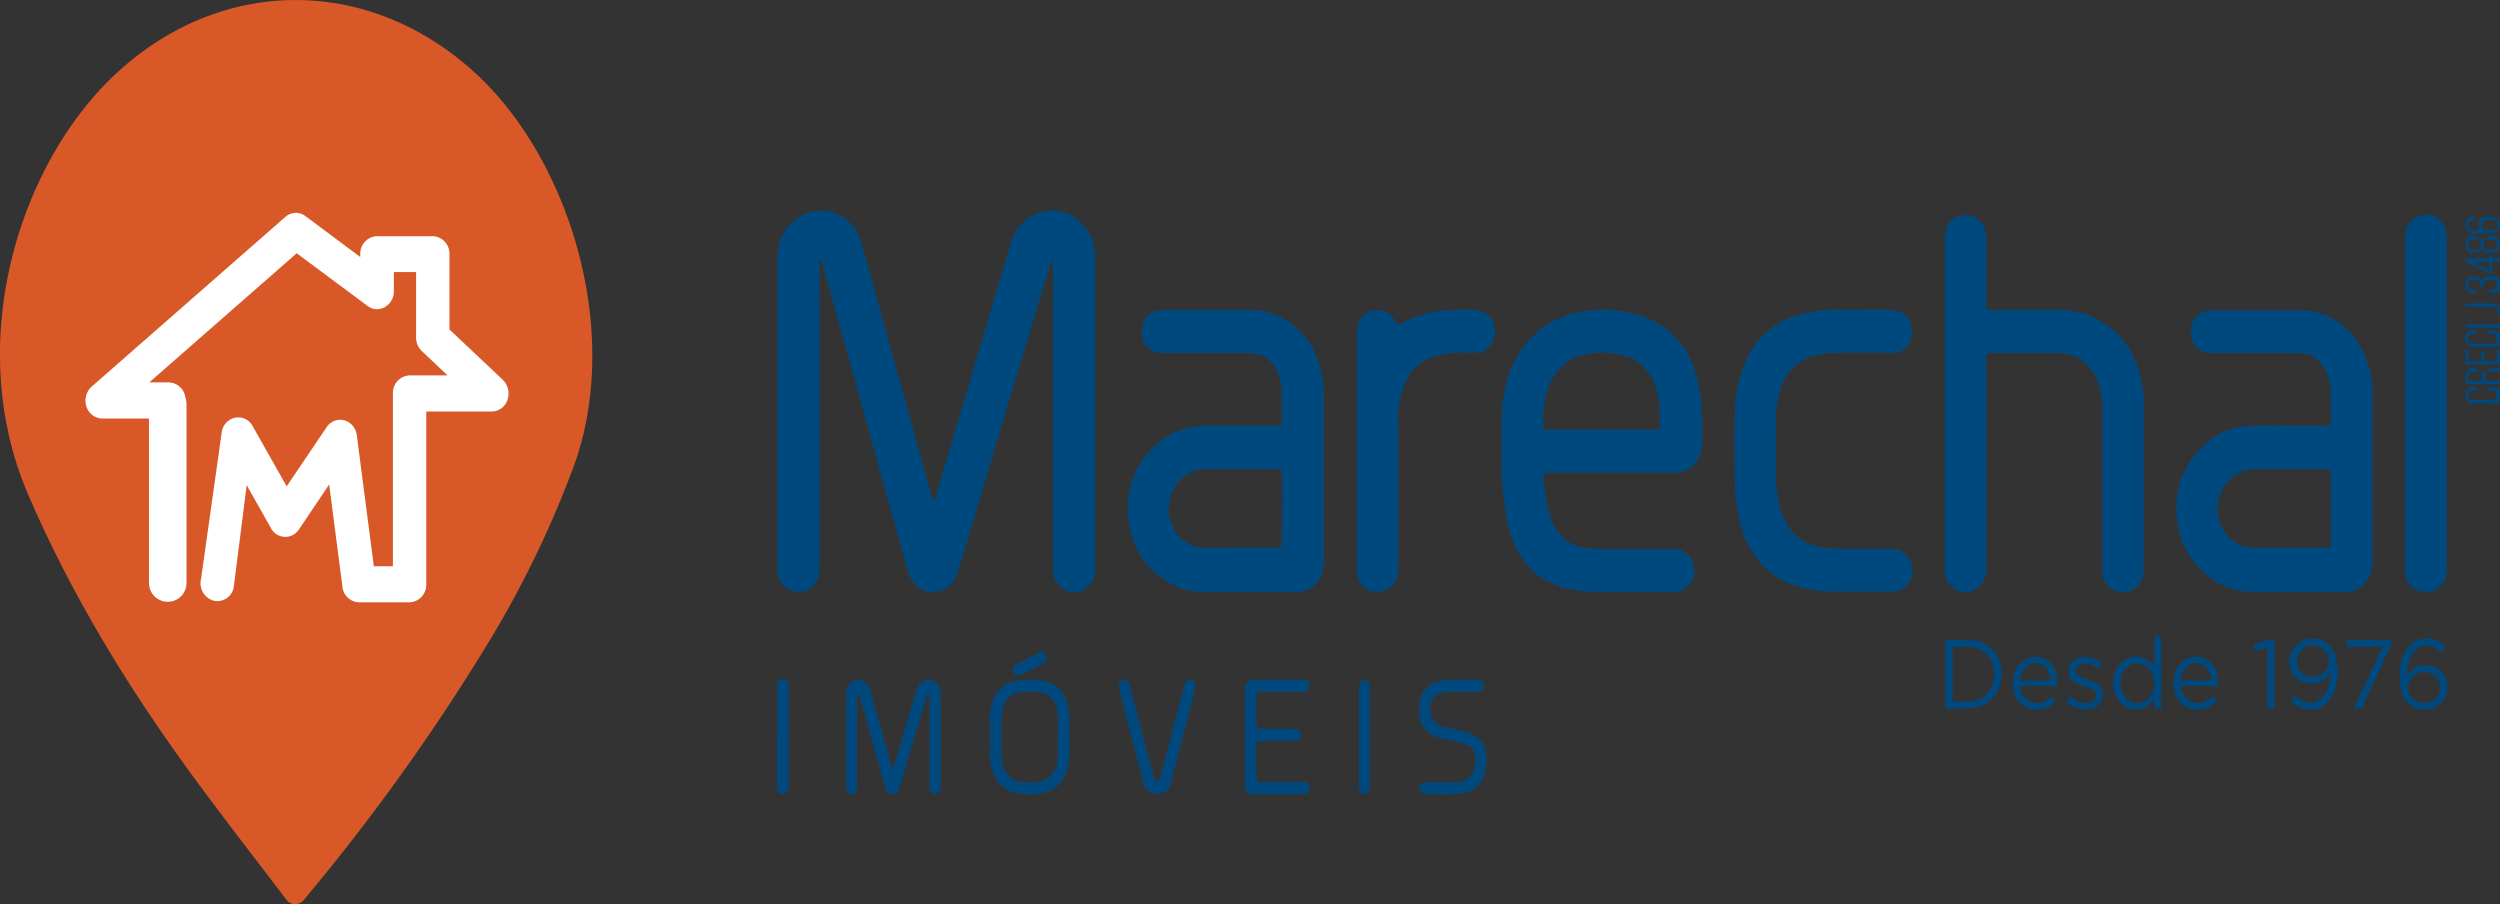 <svg id="Camada_1" data-name="Camada 1" xmlns="http://www.w3.org/2000/svg" viewBox="0 0 600 217"><rect x="0" y="0" width="600" height="217" fill="#333333" stroke="none"/><defs><style>.cls-1{fill:#d85927;}.cls-2{fill:#fff;}.cls-3{fill:#00497f;}</style></defs><path class="cls-1" d="M6.89,119c10,23.1,22.79,44.25,37.23,64.3C52,194.2,60.2,204.71,68.74,215.93a2.61,2.61,0,0,0,4.16.07h0a505.56,505.56,0,0,0,44.7-62.41,247.53,247.53,0,0,0,20-41.4c11.92-32.22-.77-74.15-24-95.09-25.28-22.77-60-22.8-85.14,0C4.82,38.52-9.17,82.08,6.89,119"/><path class="cls-2" d="M120.71,91.19,107.87,79.07V61a4.18,4.18,0,0,0-4-4.32H90.46a4.18,4.18,0,0,0-4,4.32v.68L73.31,51.87a3.8,3.8,0,0,0-4.84.2L22,92.79a4.53,4.53,0,0,0-1.25,4.8,4.05,4.05,0,0,0,3.79,2.86H35.76v39.48a4.5,4.5,0,1,0,9,0V97a5.4,5.4,0,0,0-.29-1.73,4.12,4.12,0,0,0-3.95-3.49h-4.7l35.39-31,17,12.64a3.78,3.78,0,0,0,4.16.28,4.36,4.36,0,0,0,2.16-3.82V65.29h5.33V81a4.45,4.45,0,0,0,1.36,3.24l6.2,5.86H98.3a4.18,4.18,0,0,0-4,4.32v41.48H89.72l-4.09-31.44a4.21,4.21,0,0,0-3-3.59,3.89,3.89,0,0,0-4.23,1.65L68.8,116.72l-8.19-14.5a3.92,3.92,0,0,0-4.07-2,4.15,4.15,0,0,0-3.29,3.27l-5,35.47a4.34,4.34,0,0,0,3,5.2,4,4,0,0,0,4.84-3.21l3.12-24.51,5.83,10.33a3.88,3.88,0,0,0,6.7.3L79,116.28l3.19,24.56a4.13,4.13,0,0,0,4,3.72H98.3a4.18,4.18,0,0,0,4-4.32V98.76h15.73a4,4,0,0,0,3.76-2.8,4.56,4.56,0,0,0-1.1-4.77"/><path class="cls-3" d="M196.77,62.4a2.62,2.62,0,0,0-.09.56c0,.61,0,1.22,0,1.83v70.49c0,.57,0,1.13,0,1.69a5.15,5.15,0,0,1-4.5,5.1,5.07,5.07,0,0,1-5.42-4.16,13.35,13.35,0,0,1-.2-1.67c0-.35,0-.71,0-1.07V62.84c0-1,.09-1.94.18-2.91.42-4.44,4.7-9.34,9.73-9.34a10.32,10.32,0,0,1,3.81.53,10.16,10.16,0,0,1,6.4,6.92c1,3.42,1.92,6.86,2.86,10.29q6.94,25.08,13.87,50.15c.16.56.17,1.22.67,1.66.52-.41.54-1.08.71-1.64,1.73-5.79,3.42-11.6,5.14-17.4q6.24-21,12.46-42.11l.19-.57a10.18,10.18,0,0,1,7.6-7.55c7-1.75,11.91,4,12.57,9.1a15.2,15.2,0,0,1,.08,2.14V136a9.33,9.33,0,0,1-.12,2,5.16,5.16,0,0,1-5.2,4.13,5,5,0,0,1-4.63-4.41,16.07,16.07,0,0,1-.17-2.6v-65q0-3.22,0-6.45a11.74,11.74,0,0,0-.16-1.25,5.17,5.17,0,0,0-.66,1.59L245,86.8q-7.44,24.9-14.87,49.82a12.11,12.11,0,0,1-.89,2.25,5.94,5.94,0,0,1-10.25.59,10.07,10.07,0,0,1-1.26-2.91q-2-7.34-4.07-14.7L197.53,63.79c-.13-.48-.31-.94-.48-1.42l-.28,0"/><path class="cls-3" d="M307.48,102.08a3.52,3.52,0,0,0,.16-.64c0-2.71,0-5.43-.06-8.14a10.45,10.45,0,0,0-2-5.66,6.06,6.06,0,0,0-4.3-2.74,19.1,19.1,0,0,0-2-.18c-1.34,0-2.67,0-4,0H279.85a12.88,12.88,0,0,1-1.86-.09,4.48,4.48,0,0,1-3.9-4.53,7.64,7.64,0,0,1,.14-2,4.73,4.73,0,0,1,4.26-3.72,8.29,8.29,0,0,1,1,0h20.32A16.67,16.67,0,0,1,307.18,76c5,2.44,8.13,6.63,9.68,12.23a23.5,23.5,0,0,1,.85,6.36q0,20,0,40.07a7.54,7.54,0,0,1-2.05,5.54,6.1,6.1,0,0,1-4.12,1.89H289.08a17.07,17.07,0,0,1-9.15-2.63,19.29,19.29,0,0,1-9.05-14.34c-1.44-10.23,4.5-19.75,13.85-22.37a18.6,18.6,0,0,1,5-.57h15.88c.62,0,1.23,0,1.9-.09m0,10.61c-.56,0-1-.08-1.4-.08-5.53,0-11.06,0-16.59,0a8.2,8.2,0,0,0-2.26.29c-6.19,1.77-8,8.6-5.93,13.17a8.36,8.36,0,0,0,7.56,5.38c2.18.11,4.38,0,6.58,0,3.52,0,7,0,10.58,0,.5,0,1.05.18,1.49-.27.15-1.22.23-14,.11-17.48,0-.3-.08-.59-.14-1"/><path class="cls-3" d="M559.27,101.94c0-.34.11-.6.11-.84,0-2.62,0-5.22-.12-7.84a10.58,10.58,0,0,0-1.89-5.54A6.15,6.15,0,0,0,553,84.89a19.41,19.41,0,0,0-2.28-.16h-19a16.52,16.52,0,0,1-1.86-.07,4.56,4.56,0,0,1-4-4.59,5.68,5.68,0,0,1,.92-3.63,4.72,4.72,0,0,1,3.55-2,8.35,8.35,0,0,1,1,0h20.19A17,17,0,0,1,558.92,76c5,2.42,8,6.59,9.61,12.11a23.46,23.46,0,0,1,.87,6.36q0,20.11,0,40.23a8.12,8.12,0,0,1-.45,2.86,6.39,6.39,0,0,1-5.63,4.51c-.28,0-.57,0-.86,0H540.86a17.33,17.33,0,0,1-10.74-3.65,19.41,19.41,0,0,1-7.56-13.38,20.31,20.31,0,0,1,3.35-14.67c3.56-5.14,8.39-8,14.4-8.18,2.52-.09,5.05,0,7.58,0h9.74a3.16,3.16,0,0,0,1.64-.24m-.11,29.45a4.13,4.13,0,0,0,.23-1.85c0-3.22,0-6.44,0-9.67,0-1.84,0-3.68,0-5.52a2.55,2.55,0,0,0-.32-1.68c-.4,0-.81-.06-1.24-.06-5.52,0-11.06,0-16.59,0a8.58,8.58,0,0,0-5.69,2.12c-5,4.21-4.4,13.12,2,16a8,8,0,0,0,3.34.73H558a10.75,10.75,0,0,0,1.13-.09"/><path class="cls-3" d="M370.53,113.84a6.53,6.53,0,0,0,0,1.14,41,41,0,0,0,1.14,7.71,21.24,21.24,0,0,0,.83,2.44,9.73,9.73,0,0,0,7.73,6.3,21.83,21.83,0,0,0,3.7.32c5.73,0,11.45,0,17.18,0a6.49,6.49,0,0,1,2.39.32,5.14,5.14,0,0,1,3.06,5.62,4.83,4.83,0,0,1-4.18,4.36,10.78,10.78,0,0,1-1.14,0h-18a30.74,30.74,0,0,1-7.51-.9q-9.34-2.35-12.85-11.92a34.37,34.37,0,0,1-1.66-6.81,85.35,85.35,0,0,1-.82-12.38c0-3.22,0-6.45,0-9.67a31.4,31.4,0,0,1,1.12-8.48c2.68-9.38,8.58-15,17.48-17a25.65,25.65,0,0,1,8.25-.41,29.78,29.78,0,0,1,6.46,1.26q10.29,3.39,13.46,14.43a35.79,35.79,0,0,1,1.2,7.07c.21,3,.15,5.93.15,8.9a7.52,7.52,0,0,1-2,5.42,5.93,5.93,0,0,1-4,1.92c-.67,0-1.34,0-2,0h-28a4,4,0,0,0-2,.25m.08-10.73a3.31,3.31,0,0,0,1.48.12h13.6c3.67,0,7.34,0,11,0a3,3,0,0,0,1.59-.19,9.86,9.86,0,0,0,.11-1.05c0-1.18,0-2.35,0-3.53a20.2,20.2,0,0,0-1-5.4,10.82,10.82,0,0,0-7.5-7.53,19.72,19.72,0,0,0-7.94-.63c-5.2.61-8.71,3.56-10.55,8.79a23.19,23.19,0,0,0-.92,9.08c0,.09.09.17.17.34"/><path class="cls-3" d="M476.8,85a6.24,6.24,0,0,0-.12,2q0,24.18,0,48.37c0,.61,0,1.23,0,1.84a5.18,5.18,0,0,1-4.29,4.83,4.86,4.86,0,0,1-5.35-3.38,5.48,5.48,0,0,1-.26-1.34c-.05-.66,0-1.33,0-2V58.4c0-.67,0-1.34,0-2A4.92,4.92,0,0,1,476.36,55a7.27,7.27,0,0,1,.32,2.41q0,7.45,0,14.9a5.82,5.82,0,0,0,.1,1.74c.43.43.87.31,1.29.31,2.29,0,4.58,0,6.87,0,3.15,0,6.3,0,9.45,0A19.08,19.08,0,0,1,502.07,76c6.33,2.79,10.17,7.9,11.81,15a24.46,24.46,0,0,1,.61,5.47q0,20,0,40.09c0,2.77-1.3,4.7-3.63,5.38a4.94,4.94,0,0,1-6.3-4.9c0-.51,0-1,0-1.53V98a16.45,16.45,0,0,0-1.44-7.14,10.49,10.49,0,0,0-5.41-5.42,9.62,9.62,0,0,0-3.65-.69H478.17a1.8,1.8,0,0,0-1.37.31"/><path class="cls-3" d="M416.23,107.86c0-3.13,0-6.4.17-9.68A32.48,32.48,0,0,1,418.47,88a19.47,19.47,0,0,1,13.28-12.45,31.19,31.19,0,0,1,8.19-1.19c4.59-.06,9.16,0,13.75,0h.57c3.19.28,5.14,3.1,4.46,6.46a4.27,4.27,0,0,1-4,3.83c-.53,0-1.05,0-1.57,0-4,0-8,0-12,0a22.12,22.12,0,0,0-6.09.81,10.88,10.88,0,0,0-7.2,6.68,20.67,20.67,0,0,0-1.47,6.06q-.19,2-.21,4c0,3.74,0,7.47,0,11.21a29.82,29.82,0,0,0,.74,7.3,25.57,25.57,0,0,0,1.13,3.47,11.28,11.28,0,0,0,7.76,6.88,18,18,0,0,0,4.68.63h13.16a5.81,5.81,0,0,1,2.26.34,5.17,5.17,0,0,1,3,5.39,4.87,4.87,0,0,1-4.29,4.58,8.33,8.33,0,0,1-.87,0H440.09a29.64,29.64,0,0,1-8.62-1.27,19.35,19.35,0,0,1-9-5.65,22,22,0,0,1-4.51-8.46,36.79,36.79,0,0,1-1.54-9.34c-.09-3.11-.1-6.24-.15-9.51"/><path class="cls-3" d="M335.4,78.06c.39-.19.74-.33,1.07-.51a25.11,25.11,0,0,1,9.84-3,63.13,63.13,0,0,1,7-.21,8.81,8.81,0,0,1,2,.26,4.86,4.86,0,0,1,3.47,4.69,5.12,5.12,0,0,1-2.1,4.59,4,4,0,0,1-2.3.77l-3.15,0a24.63,24.63,0,0,0-5.68.52,15.08,15.08,0,0,0-2.47.78,10.85,10.85,0,0,0-5.88,6,21.49,21.49,0,0,0-1.65,7.72c-.05,1,0,2,0,2.92v32.86c0,.62,0,1.23,0,1.84a5.19,5.19,0,0,1-4.39,4.74,4.76,4.76,0,0,1-5.29-3.45,6.71,6.71,0,0,1-.23-1.34c0-.61,0-1.23,0-1.85V81.22c0-.56,0-1.13,0-1.69a5.2,5.2,0,0,1,3.33-4.87,4.89,4.89,0,0,1,5.7,2.07c.28.41.51.85.81,1.33"/><path class="cls-3" d="M577.24,96.68V58.31c0-.71,0-1.44,0-2.14a5,5,0,0,1,7.86-3.68,5.08,5.08,0,0,1,2.07,3.69,15.81,15.81,0,0,1,.06,1.69v77.82c0,.51,0,1,0,1.53a5,5,0,0,1-10-.17c0-.61,0-1.23,0-1.84Z"/><path class="cls-3" d="M214.08,184.39a2.93,2.93,0,0,0,.82-1.68c1.07-3.55,2.12-7.12,3.17-10.68l1.74-5.86c.1-.35.19-.69.32-1a3,3,0,0,1,3.12-2,3.1,3.1,0,0,1,2.5,2.93c0,.41,0,.82,0,1.23V188a10.61,10.61,0,0,1-.05,1.38,1.32,1.32,0,0,1-1.28,1.21,1.25,1.25,0,0,1-1.24-1.23,13,13,0,0,1-.05-1.53c0-6.46,0-12.92,0-19.39a4.32,4.32,0,0,0-.23-1.95,2.93,2.93,0,0,0-.39.53c-.48,1.5-.95,3-1.4,4.52q-2.48,8.26-4.94,16.53c-.15.49-.3,1-.48,1.45a1.62,1.62,0,0,1-3.05,0,10.38,10.38,0,0,1-.37-1.16q-2.83-10.17-5.67-20.33c-.11-.44-.24-.88-.39-1.3,0-.12-.2-.17-.35-.29a1.36,1.36,0,0,0-.18.44c0,.5,0,1,0,1.53v19.39c0,.51,0,1,0,1.53a1.27,1.27,0,0,1-2.54.08,8.32,8.32,0,0,1-.07-1.22q0-10.54,0-21.09c0-.4,0-.81.07-1.22a3,3,0,0,1,2.59-2.66,2.87,2.87,0,0,1,3,1.92,11.22,11.22,0,0,1,.4,1.32l4.53,16.34c.13.48.29,1,.49,1.61"/><path class="cls-3" d="M237.61,176.82c0-1.59,0-3.18,0-4.77a11.91,11.91,0,0,1,.54-3.46,6.9,6.9,0,0,1,5.4-5.11,9,9,0,0,1,1.13-.21,20,20,0,0,1,6.27.26c3,.75,4.77,2.86,5.4,6.06a18.3,18.3,0,0,1,.29,3c0,2.87,0,5.74,0,8.6a12.36,12.36,0,0,1-.5,3.48A7.62,7.62,0,0,1,250,190.4a14.77,14.77,0,0,1-5.7,0,7.62,7.62,0,0,1-6.19-5.66,10.91,10.91,0,0,1-.49-3.16Zm16.32.16c0-1.43,0-2.86,0-4.3a18.94,18.94,0,0,0-.19-2,4.94,4.94,0,0,0-4.79-4.59,22.4,22.4,0,0,0-3.57,0c-2.69.18-4.31,1.73-4.82,4.55a11.06,11.06,0,0,0-.19,2c0,2.82,0,5.63,0,8.44,0,.31,0,.62,0,.93.27,3.22,2.18,5.44,5,5.73a17.87,17.87,0,0,0,3.43,0,5.4,5.4,0,0,0,4.88-4.63,11.88,11.88,0,0,0,.22-2c0-1.38,0-2.77,0-4.15"/><path class="cls-3" d="M301.7,166.12a47.87,47.87,0,0,0-.08,8.47c.33.41.78.3,1.2.3,2.44,0,4.87,0,7.31,0a4.11,4.11,0,0,1,1.39.25,1.35,1.35,0,0,1,.72,1.38,1.4,1.4,0,0,1-1.11,1.24,8.36,8.36,0,0,1-1,0h-4.45c-1,0-2,0-3,0-.32,0-.64.09-1,.14a9.2,9.2,0,0,0-.15.92,58.67,58.67,0,0,0,.16,8.59c.4.4.89.28,1.36.28h9a8.63,8.63,0,0,1,1.14,0A1.32,1.32,0,0,1,314.3,189a1.39,1.39,0,0,1-.86,1.44,2.74,2.74,0,0,1-1,.18H301.27a4.93,4.93,0,0,1-.85-.1,2,2,0,0,1-1.63-1.88,9.66,9.66,0,0,1,0-1.07v-21.4a7.66,7.66,0,0,1,0-1.07,2,2,0,0,1,1.92-1.93,8.19,8.19,0,0,1,.86,0H312a7.2,7.2,0,0,1,1.14,0,1.44,1.44,0,0,1,1.13,1.4A1.43,1.43,0,0,1,313.2,166a7.2,7.2,0,0,1-1.14,0h-8.75c-.53,0-1,0-1.61.05"/><path class="cls-3" d="M345.83,187.78h3.44a5,5,0,0,0,2.49-.61,3.59,3.59,0,0,0,1.25-1,6.41,6.41,0,0,0,.72-5.83,2.45,2.45,0,0,0-1.56-1.5,18.07,18.07,0,0,0-2.34-.73c-1.3-.33-2.61-.59-3.91-.92a11.65,11.65,0,0,1-1.91-.66,5.46,5.46,0,0,1-3.26-4.35,11,11,0,0,1,.06-4,5.58,5.58,0,0,1,3.65-4.37,9.83,9.83,0,0,1,3.51-.65c2.1,0,4.21,0,6.31,0a3,3,0,0,1,.85.09,1.42,1.42,0,0,1,1,1.37,1.34,1.34,0,0,1-.89,1.26,3.58,3.58,0,0,1-1.13.14c-1.91,0-3.83,0-5.74,0a7.87,7.87,0,0,0-2.68.42,3.3,3.3,0,0,0-2.4,3.41c-.09,2.21.32,3.74,3.14,4.54,1.05.31,2.15.46,3.22.73a29,29,0,0,1,3.45,1,5.35,5.35,0,0,1,3.33,3.75,8.7,8.7,0,0,1,.27,1.66,11.84,11.84,0,0,1-.61,4.84,5.64,5.64,0,0,1-3.12,3.41,10.39,10.39,0,0,1-4.06.8c-2.11.06-4.21,0-6.31,0a4.11,4.11,0,0,1-.86-.08,1.39,1.39,0,0,1,.1-2.73,6.18,6.18,0,0,1,.86,0h3.16Z"/><path class="cls-3" d="M286.92,164.86c-.06.28-.12.68-.22,1.07q-2.77,10.75-5.55,21.46c-.06.25-.11.5-.19.74a3.36,3.36,0,0,1-6.47,0c-.1-.29-.16-.59-.24-.88q-2.75-10.65-5.48-21.32a7,7,0,0,1-.24-1.35,1.26,1.26,0,0,1,2.39-.67,8.16,8.16,0,0,1,.4,1.3l5.45,20.69a9.39,9.39,0,0,0,.42,1.3.56.56,0,0,0,1,0,6.81,6.81,0,0,0,.4-1.15q2.73-10.35,5.44-20.69a11.15,11.15,0,0,1,.37-1.32,1.29,1.29,0,0,1,1.5-.88,1.48,1.48,0,0,1,1,1.62"/><path class="cls-3" d="M186.56,176.76V165.41a8.47,8.47,0,0,1,0-1.24,1.4,1.4,0,0,1,1.27-1.27,1.29,1.29,0,0,1,1.3,1,7.23,7.23,0,0,1,.13,1.54c0,4.36,0,8.72,0,13.07,0,3.21,0,6.43,0,9.64a5.85,5.85,0,0,1-.12,1.39,1.3,1.3,0,0,1-2.57-.19,7.43,7.43,0,0,1-.05-1.25V176.76"/><path class="cls-3" d="M328.77,176.9v11a11.05,11.05,0,0,1-.07,1.53,1.27,1.27,0,0,1-1.22,1.09,1.25,1.25,0,0,1-1.25-1,7.08,7.08,0,0,1-.08-1.22V165.43a6.34,6.34,0,0,1,.06-1.07,1.25,1.25,0,0,1,2.49,0,9,9,0,0,1,.07,1.37V176.9"/><path class="cls-3" d="M244.4,162.12a1.22,1.22,0,0,1-1.24-.83,1.25,1.25,0,0,1,.23-1.42,3.17,3.17,0,0,1,.82-.59c1.6-.82,3.19-1.64,4.79-2.44a3.29,3.29,0,0,1,.68-.26,1.26,1.26,0,0,1,1.44.73,1.46,1.46,0,0,1-.35,1.66,2.21,2.21,0,0,1-.48.34l-5.2,2.6a4.09,4.09,0,0,1-.69.21"/><path class="cls-3" d="M591.68,94.85a1.86,1.86,0,0,0,2.12,1.94h4.08a2,2,0,1,0,0-3.89h-1v.74h1c.63,0,1.39.21,1.39,1.19S598.55,96,597.92,96h-4.15c-.65,0-1.41-.2-1.41-1.19s.76-1.19,1.41-1.19h.79V92.9h-.76a1.86,1.86,0,0,0-2.12,1.95"/><path class="cls-3" d="M598.87,88.36h-1.24a1.85,1.85,0,0,1-3.28,0h-.7a1.7,1.7,0,0,0-1.9,1.94v1.89h8.18v-.77h-3.57v-.79c0-1.06.37-1.5,1.26-1.5h1.25a1.9,1.9,0,0,0,1-.19l0,0v-.84l-.15.1a1.61,1.61,0,0,1-.91.19m-5.17.77h.75c1,0,1.24.57,1.24,1.49v.8h-3.26V90.31c0-.8.4-1.18,1.27-1.18"/><polygon class="cls-3" points="599.93 87.47 599.93 83.89 599.26 83.89 599.26 86.7 596.12 86.7 596.12 84.37 595.45 84.37 595.45 86.7 592.43 86.7 592.43 83.89 591.75 83.89 591.75 87.47 599.93 87.47"/><path class="cls-3" d="M591.68,81.27a1.86,1.86,0,0,0,2.12,2h4.08a2,2,0,1,0,0-3.9h-1v.75h1c.63,0,1.39.21,1.39,1.19s-.76,1.19-1.39,1.19h-4.15c-.65,0-1.41-.2-1.41-1.19s.76-1.19,1.41-1.19h.79v-.75h-.76a1.86,1.86,0,0,0-2.12,2"/><rect class="cls-3" x="591.75" y="77.85" width="8.18" height="0.77"/><path class="cls-3" d="M597.91,73.61c.89,0,1.28.32,1.33,1.11a2.61,2.61,0,0,1,0,.48v.12h.68v-.1c0-.1,0-.2,0-.29s0-.19,0-.28c-.06-1.22-.73-1.81-2.06-1.81h-6.12v.77Z"/><path class="cls-3" d="M591.68,68.27a1.86,1.86,0,0,0,2.12,2h.39v-.74h-.42c-.94,0-1.41-.4-1.41-1.19s.49-1.19,1.45-1.19h.29a1.14,1.14,0,0,1,1.23,1.13v.71H596v-.67a1.11,1.11,0,0,1,1.25-1.17h.61c1,0,1.46.4,1.46,1.19,0,1-.78,1.19-1.42,1.19h-.58v.74h.55a2,2,0,1,0,0-3.89h-.61a1.65,1.65,0,0,0-1.63,1,1.73,1.73,0,0,0-1.65-1h-.19a1.86,1.86,0,0,0-2.12,1.94"/><path class="cls-3" d="M591.74,62v.81l5.8,2.86h.63V62.77h1.76V62h-1.76v-.72h-.68V62Zm5.75,2.9-4.23-2.14h4.23Z"/><path class="cls-3" d="M591.68,58.67a1.86,1.86,0,0,0,2,2H594a1.64,1.64,0,0,0,1.68-.95,1.66,1.66,0,0,0,1.71.95h.57a2,2,0,1,0,0-4.09h-.57a2,2,0,0,1-3.39,0h-.25a1.86,1.86,0,0,0-2,2m3.65,0A1.13,1.13,0,0,1,594.06,60h-.33a1.2,1.2,0,0,1-1.37-1.28c0-1.05.75-1.27,1.37-1.27h.33a1.13,1.13,0,0,1,1.27,1.27m2-1.27h.6c.65,0,1.42.24,1.42,1.27S598.56,60,597.92,60h-.61c-.89,0-1.3-.4-1.3-1.28s.41-1.27,1.3-1.27"/><path class="cls-3" d="M594.85,53.76a1.87,1.87,0,0,0,.53,1.42h-1.54c-1,0-1.48-.41-1.48-1.24s.46-1.19,1.37-1.19H594V52h-.19a1.82,1.82,0,0,0-2.09,2,1.87,1.87,0,0,0,2.14,2h4.07a2,2,0,1,0,0-4h-1c-1.3,0-2,.65-2,1.79m2.09-1h1c.63,0,1.4.21,1.4,1.22s-.77,1.22-1.4,1.22h-1c-.64,0-1.4-.21-1.4-1.22s.76-1.22,1.4-1.22"/><path class="cls-3" d="M479.84,165a7.68,7.68,0,0,1-4.29,4.37,8.35,8.35,0,0,1-3.31.64h-5.36V153.53h5.36a8.71,8.71,0,0,1,3.31.62,7.71,7.71,0,0,1,4.29,4.36,9,9,0,0,1,.59,3.26,9.08,9.08,0,0,1-.59,3.27m-1.67-5.8a6.24,6.24,0,0,0-1.27-2.09,6.09,6.09,0,0,0-2-1.4,6.79,6.79,0,0,0-2.64-.5h-3.62v13.08h3.62a6.61,6.61,0,0,0,2.64-.5,5.63,5.63,0,0,0,2-1.38,6.2,6.2,0,0,0,1.27-2.06,7.21,7.21,0,0,0,.45-2.58,7.31,7.31,0,0,0-.45-2.57"/><path class="cls-3" d="M485.29,166.38a4.15,4.15,0,0,0,.91,1.3,3.84,3.84,0,0,0,2.67,1.08,4.06,4.06,0,0,0,2-.48,6,6,0,0,0,1.55-1.25l1.06,1a6.89,6.89,0,0,1-2,1.67,5.43,5.43,0,0,1-2.73.63,5.26,5.26,0,0,1-2.2-.46,5.43,5.43,0,0,1-1.81-1.3,6.14,6.14,0,0,1-1.24-2,7.58,7.58,0,0,1,0-5.09,6.09,6.09,0,0,1,1.13-2,5.1,5.1,0,0,1,1.73-1.36,5,5,0,0,1,2.19-.49,4.83,4.83,0,0,1,2.24.51,4.89,4.89,0,0,1,1.68,1.38,6.08,6.08,0,0,1,1,2.05,8.64,8.64,0,0,1,.35,2.53v.25c0,.1,0,.2,0,.31h-9a5.48,5.48,0,0,0,.44,1.76m6.85-3.1a6.81,6.81,0,0,0-.31-1.58,4.15,4.15,0,0,0-.7-1.32,3.33,3.33,0,0,0-1.1-.91,3.26,3.26,0,0,0-2.88,0,3.72,3.72,0,0,0-1.11.87,4.59,4.59,0,0,0-.79,1.32,5.62,5.62,0,0,0-.4,1.65Z"/><path class="cls-3" d="M504.35,168.18a3.48,3.48,0,0,1-.85,1.14,3.58,3.58,0,0,1-1.28.72,4.84,4.84,0,0,1-1.6.25,6.91,6.91,0,0,1-2.48-.48,7.85,7.85,0,0,1-2.23-1.31l.86-1.31a7.38,7.38,0,0,0,1.93,1.17,5.28,5.28,0,0,0,2,.39,2.71,2.71,0,0,0,1.7-.51,1.71,1.71,0,0,0,.66-1.42v0a1.38,1.38,0,0,0-.23-.78,2.36,2.36,0,0,0-.63-.58,4.81,4.81,0,0,0-.91-.43c-.35-.13-.71-.25-1.07-.36s-.89-.29-1.33-.45a5.31,5.31,0,0,1-1.21-.63,3,3,0,0,1-.89-.95,2.78,2.78,0,0,1-.34-1.41v-.05a3.51,3.51,0,0,1,.29-1.43,3.29,3.29,0,0,1,.8-1.11,3.82,3.82,0,0,1,1.23-.71,4.9,4.9,0,0,1,1.56-.24,6.44,6.44,0,0,1,2.13.36,7.82,7.82,0,0,1,2,1l-.77,1.37a7.14,7.14,0,0,0-1.67-.86,4.91,4.91,0,0,0-1.7-.32,2.41,2.41,0,0,0-1.61.51,1.6,1.6,0,0,0-.59,1.26v0a1.2,1.2,0,0,0,.24.75,2.25,2.25,0,0,0,.65.56,5.89,5.89,0,0,0,.94.42l1.1.38c.44.14.88.3,1.31.47a5,5,0,0,1,1.18.66,3.12,3.12,0,0,1,.84,1,2.72,2.72,0,0,1,.33,1.39v0a3.5,3.5,0,0,1-.33,1.55"/><path class="cls-3" d="M517,170.05V167.6a8.55,8.55,0,0,1-.78,1,6.13,6.13,0,0,1-1,.87,4,4,0,0,1-1.18.59,4.61,4.61,0,0,1-1.43.22,5,5,0,0,1-2-.43,5.11,5.11,0,0,1-1.74-1.24,5.83,5.83,0,0,1-1.23-2,7.26,7.26,0,0,1-.46-2.69,7.33,7.33,0,0,1,.46-2.69,5.88,5.88,0,0,1,1.23-2A5.43,5.43,0,0,1,510.6,158a4.67,4.67,0,0,1,2-.44,4.79,4.79,0,0,1,1.45.21,5,5,0,0,1,1.19.57,5.28,5.28,0,0,1,1,.82,6.88,6.88,0,0,1,.76,1v-7.36h1.7v17.23Zm-.27-8a4.44,4.44,0,0,0-.93-1.48,4,4,0,0,0-1.32-1,3.55,3.55,0,0,0-1.53-.34,3.72,3.72,0,0,0-1.56.32,3.58,3.58,0,0,0-1.27.91,4.65,4.65,0,0,0-.86,1.48,5.9,5.9,0,0,0-.31,2,5.7,5.7,0,0,0,.31,1.95,4.76,4.76,0,0,0,.87,1.49,3.66,3.66,0,0,0,1.28,1,3.71,3.71,0,0,0,1.54.33,3.55,3.55,0,0,0,1.53-.34,4.12,4.12,0,0,0,1.32-.95,4.49,4.49,0,0,0,.93-1.49,5.49,5.49,0,0,0,.34-1.94,5.3,5.3,0,0,0-.34-1.92"/><path class="cls-3" d="M523.92,166.38a4.3,4.3,0,0,0,.9,1.3,3.93,3.93,0,0,0,1.24.8,3.85,3.85,0,0,0,1.44.28,4.09,4.09,0,0,0,2-.48,6.26,6.26,0,0,0,1.56-1.25l1,1a6.86,6.86,0,0,1-2,1.67,5.47,5.47,0,0,1-2.74.63,5.33,5.33,0,0,1-2.2-.46,5.64,5.64,0,0,1-1.81-1.3,6.47,6.47,0,0,1-1.23-2,7,7,0,0,1-.46-2.6,7.31,7.31,0,0,1,.41-2.49,6.46,6.46,0,0,1,1.13-2,5.24,5.24,0,0,1,1.74-1.36,5,5,0,0,1,2.19-.49,4.83,4.83,0,0,1,3.91,1.89,6.1,6.1,0,0,1,1,2.05,9,9,0,0,1,.36,2.53v.25c0,.1,0,.2,0,.31h-9a5.48,5.48,0,0,0,.44,1.76m6.85-3.1a6.33,6.33,0,0,0-.32-1.58,3.79,3.79,0,0,0-.7-1.32,3.3,3.3,0,0,0-1.09-.91,3.13,3.13,0,0,0-1.5-.35,3.08,3.08,0,0,0-1.38.32,3.64,3.64,0,0,0-1.12.87,4.82,4.82,0,0,0-.79,1.32,6,6,0,0,0-.39,1.65Z"/><polygon class="cls-3" points="544.59 153.41 545.88 153.41 545.88 170.06 544.14 170.06 544.14 155.35 541.23 156.31 540.81 154.81 544.59 153.41"/><path class="cls-3" d="M560.52,165a9.16,9.16,0,0,1-1.3,2.84,6.47,6.47,0,0,1-2,1.85,5.27,5.27,0,0,1-2.61.66,5.59,5.59,0,0,1-2.64-.58,10.63,10.63,0,0,1-2.12-1.45l1-1.44a7.66,7.66,0,0,0,1.85,1.33,4.41,4.41,0,0,0,1.94.44,3.48,3.48,0,0,0,1.89-.55,4.69,4.69,0,0,0,1.47-1.5,7.77,7.77,0,0,0,.93-2.28,11.76,11.76,0,0,0,.29-2.92,6.28,6.28,0,0,1-1.7,1.87,4.34,4.34,0,0,1-2.66.77,5.87,5.87,0,0,1-2.18-.38,4.84,4.84,0,0,1-2.8-2.69,5.37,5.37,0,0,1-.39-2.07,6,6,0,0,1,.41-2.21,5.45,5.45,0,0,1,1.13-1.79,4.88,4.88,0,0,1,1.75-1.2,5.6,5.6,0,0,1,2.26-.45,5.26,5.26,0,0,1,4.05,1.7,5.82,5.82,0,0,1,.81,1.09,6.07,6.07,0,0,1,.6,1.36,11,11,0,0,1,.37,1.74,16.64,16.64,0,0,1,.13,2.23,13.26,13.26,0,0,1-.46,3.63m-1.93-7.8a3.54,3.54,0,0,0-.81-1.19,3.65,3.65,0,0,0-1.24-.81,4.36,4.36,0,0,0-1.59-.29,3.7,3.7,0,0,0-1.55.32,3.21,3.21,0,0,0-1.16.85,3.59,3.59,0,0,0-.74,1.24,4.55,4.55,0,0,0-.25,1.48,3.89,3.89,0,0,0,.28,1.47,3.43,3.43,0,0,0,.77,1.14,3.67,3.67,0,0,0,1.2.76,4.22,4.22,0,0,0,1.54.27,3.89,3.89,0,0,0,1.59-.32,3.79,3.79,0,0,0,1.22-.84,3.56,3.56,0,0,0,.76-1.2,4,4,0,0,0,.26-1.4,3.79,3.79,0,0,0-.28-1.48"/><polygon class="cls-3" points="563.36 153.53 573.82 153.53 573.82 154.92 566.82 170.06 564.88 170.06 571.84 155.23 563.36 155.23 563.36 153.53"/><path class="cls-3" d="M585.85,156.57a7.47,7.47,0,0,0-1.72-1.2,4.3,4.3,0,0,0-1.92-.42,3.34,3.34,0,0,0-1.89.54A4.7,4.7,0,0,0,578.9,157a7.88,7.88,0,0,0-.89,2.3,12.82,12.82,0,0,0-.31,2.94,7.07,7.07,0,0,1,.72-1,4.57,4.57,0,0,1,.94-.8,5.14,5.14,0,0,1,1.21-.55,5,5,0,0,1,1.51-.22,5.82,5.82,0,0,1,2,.36,4.89,4.89,0,0,1,1.7,1,5,5,0,0,1,1.58,3.72A5.56,5.56,0,0,1,587,167a5.17,5.17,0,0,1-1.17,1.75,5.1,5.1,0,0,1-1.75,1.14,5.57,5.57,0,0,1-2.18.42,5.69,5.69,0,0,1-2.3-.45,5.33,5.33,0,0,1-1.75-1.23,6.34,6.34,0,0,1-.82-1.09,5.69,5.69,0,0,1-.61-1.34,11.65,11.65,0,0,1-.38-1.74,16.65,16.65,0,0,1-.13-2.25,14.22,14.22,0,0,1,.43-3.53,9.33,9.33,0,0,1,1.26-2.86,6.3,6.3,0,0,1,2-1.91,5.34,5.34,0,0,1,2.72-.69,5.84,5.84,0,0,1,2.46.49,8.14,8.14,0,0,1,2.09,1.4Zm-.5,6.88a3.35,3.35,0,0,0-.77-1.12,3.48,3.48,0,0,0-1.18-.74,4.26,4.26,0,0,0-1.54-.27,3.83,3.83,0,0,0-1.57.31,3.76,3.76,0,0,0-1.23.81,3.69,3.69,0,0,0-.77,1.15A3.38,3.38,0,0,0,578,165a4,4,0,0,0,.28,1.49,3.5,3.5,0,0,0,.81,1.18,3.69,3.69,0,0,0,1.23.78,4.23,4.23,0,0,0,1.58.29,4,4,0,0,0,1.54-.3,3.69,3.69,0,0,0,1.16-.8,3.43,3.43,0,0,0,.75-1.21,4.07,4.07,0,0,0,.27-1.49,3.56,3.56,0,0,0-.28-1.44"/></svg>
